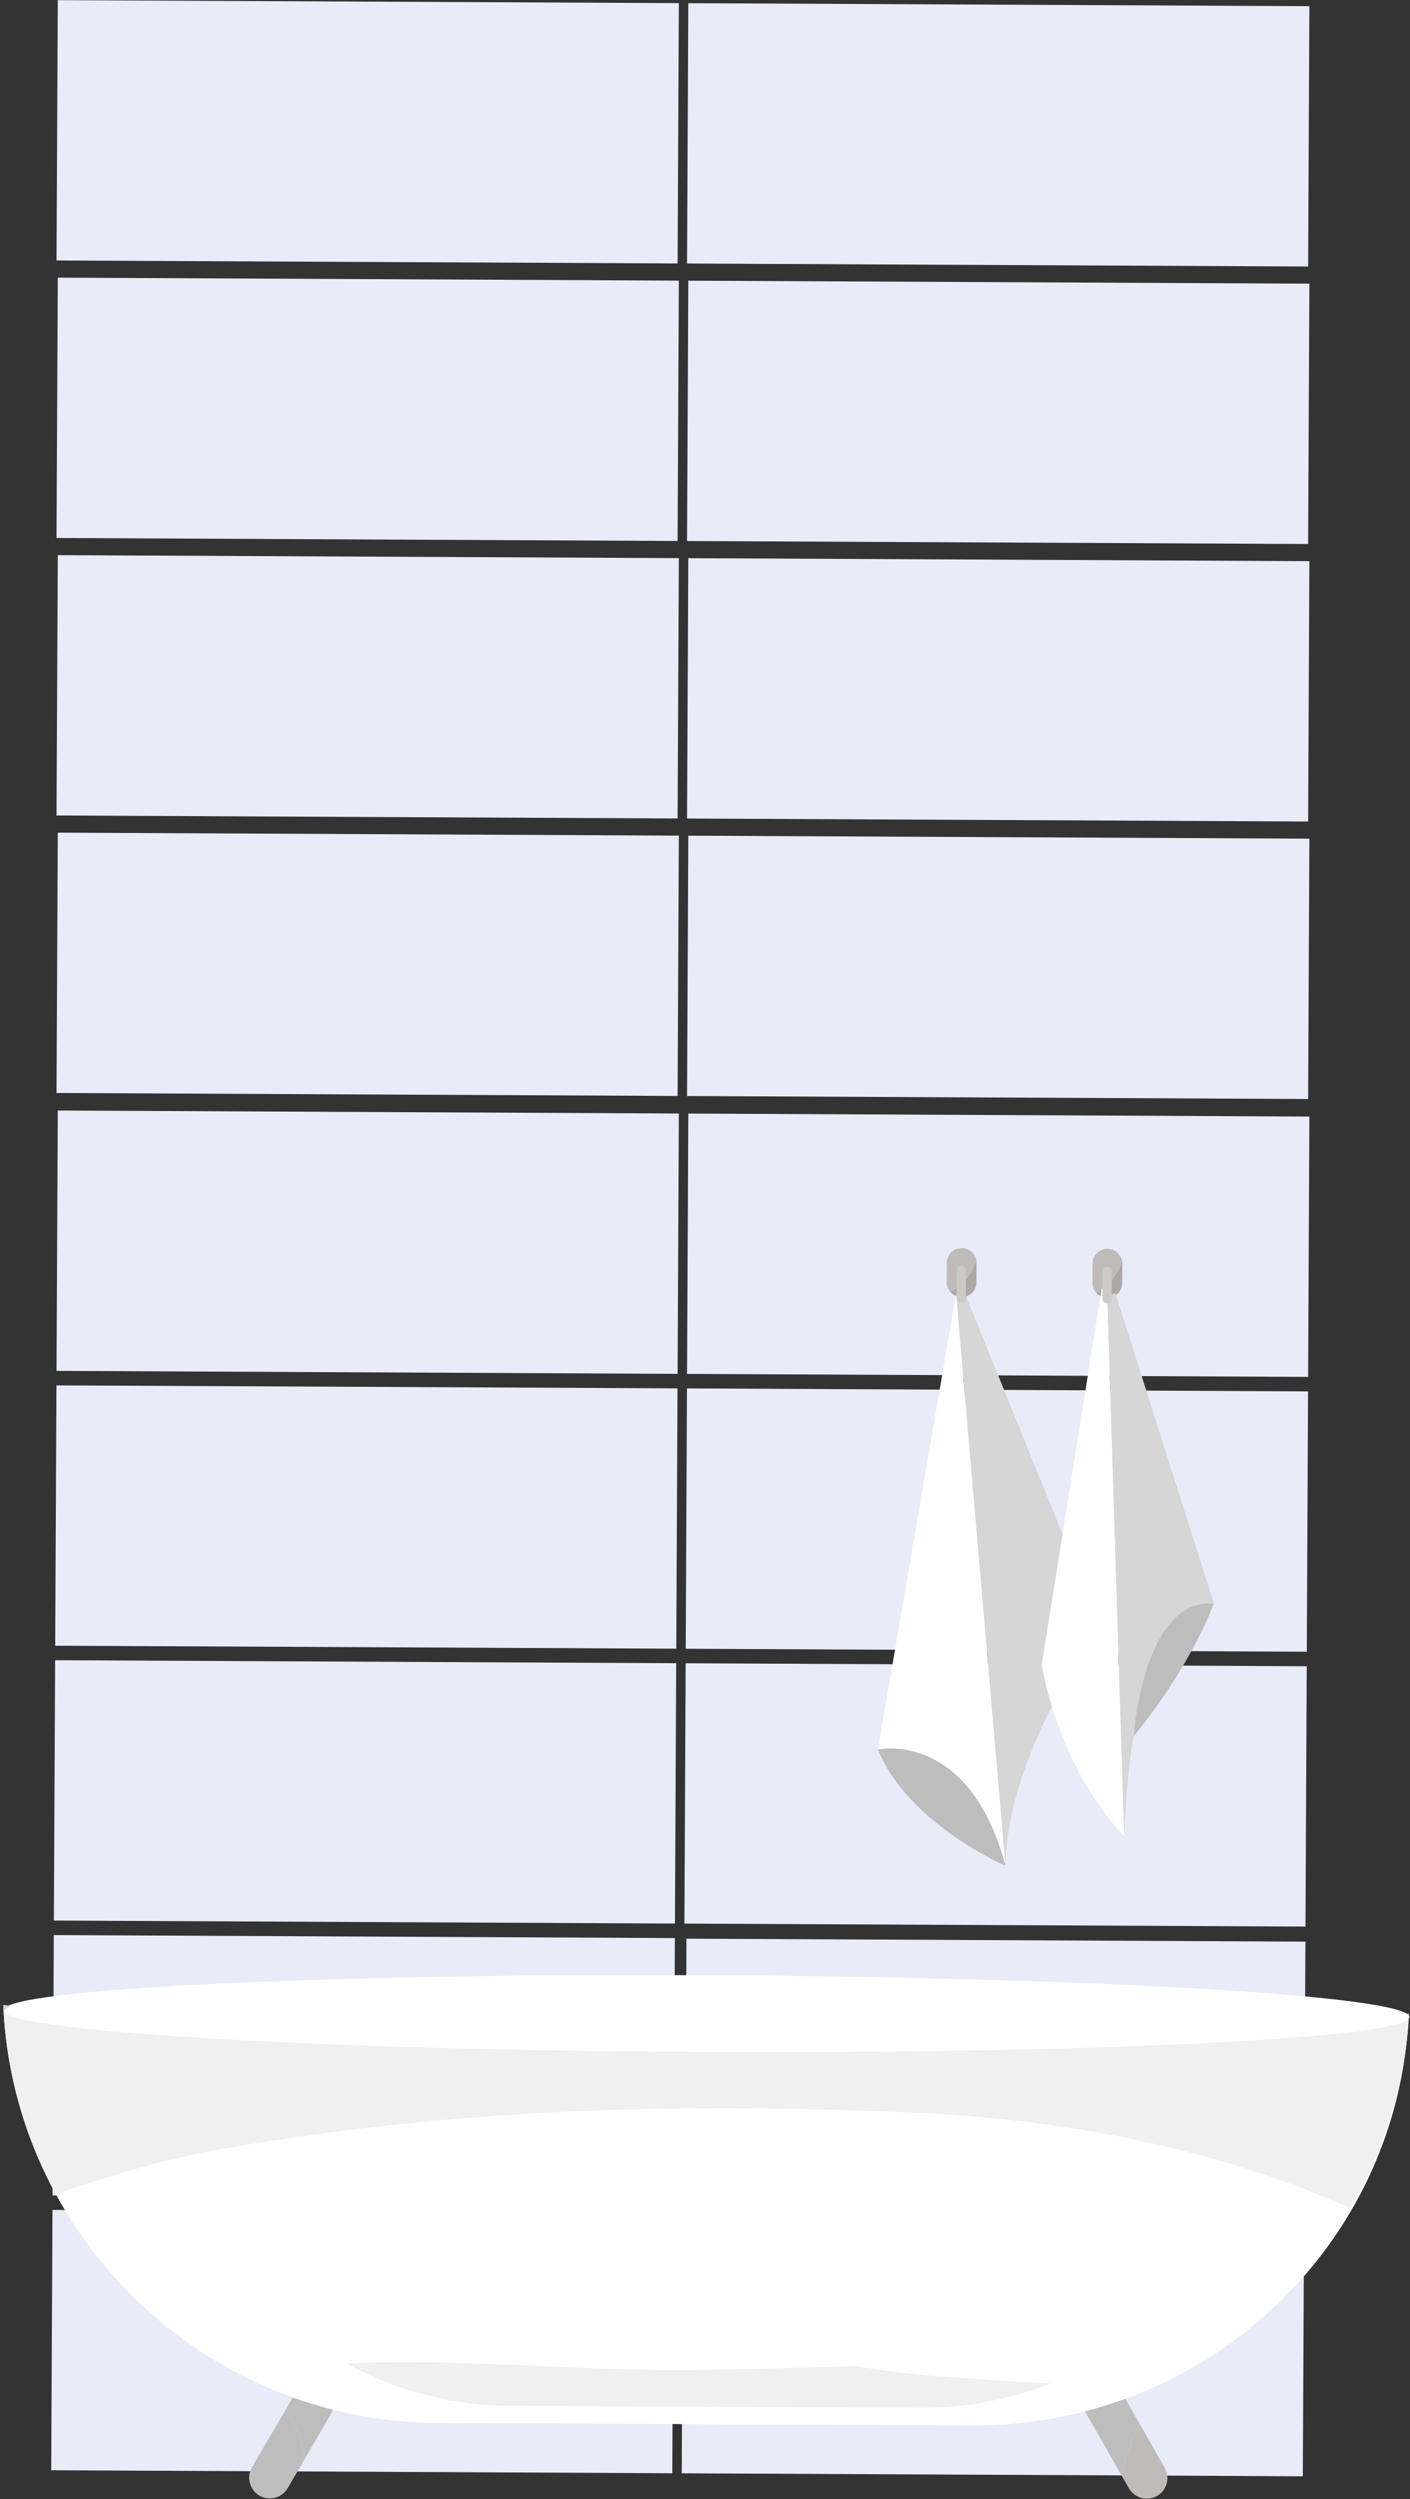 <?xml version="1.0" encoding="UTF-8"?>
<svg width="879px" height="1558px" viewBox="0 0 879 1558" version="1.1" xmlns="http://www.w3.org/2000/svg" xmlns:xlink="http://www.w3.org/1999/xlink">
    <rect x="0" y="0" width="879" height="1558" fill="#333333" stroke="none"/>
    <title>bath-left</title>
    <g id="Scrollpage" stroke="none" stroke-width="1" fill="none" fill-rule="evenodd">
        <g id="bath-left" transform="translate(0.969, 0.092)">
            <path d="M387.666,913.243 C386.733,909.125 383.051,906.013 378.659,905.991 C373.553,905.965 369.352,910.125 369.326,915.234 L369.269,927.22 C369.259,929.602 370.167,931.784 371.651,933.44 C379.391,929.077 385.424,921.843 387.666,913.243 Z" id="Path" fill="#BFBBB8" fill-rule="nonzero"></path>
            <path d="M371.651,933.44 C373.343,935.329 375.789,936.536 378.509,936.549 C383.618,936.575 387.816,932.415 387.841,927.309 L387.899,915.323 C387.902,914.607 387.816,913.915 387.666,913.243 C385.424,921.843 379.391,929.077 371.651,933.44 Z" id="Path" fill="#ADA8A5" fill-rule="nonzero"></path>
            <g id="Group-3" transform="translate(30.966, 0)" fill="#E8ECF8">
                <polygon id="Path" points="781.075 1372.683 395.24 1370.823 396.021 1208.521 781.859 1210.382"></polygon>
                <polygon id="Path" points="390.482 856.408 3.303 854.541 4.087 692.24 391.262 694.103"></polygon>
                <polygon id="Path-Copy-3" points="390.482 683.168 3.303 681.302 4.087 519 391.262 520.863"></polygon>
                <polygon id="Path" points="783.556 858.3 396.377 856.436 397.158 694.135 784.337 695.998"></polygon>
                <polygon id="Path-Copy-4" points="783.556 685.06 396.377 683.197 397.158 520.895 784.337 522.758"></polygon>
                <polygon id="Path-Copy-6" points="390.482 510.168 3.303 508.302 4.087 346 391.262 347.863"></polygon>
                <polygon id="Path-Copy-5" points="783.556 512.06 396.377 510.197 397.158 347.895 784.337 349.758"></polygon>
                <polygon id="Path-Copy-8" points="390.482 337.168 3.303 335.302 4.087 173 391.262 174.863"></polygon>
                <polygon id="Path-Copy-7" points="783.556 339.06 396.377 337.197 397.158 174.895 784.337 176.758"></polygon>
                <polygon id="Path-Copy-10" points="390.482 164.168 3.303 162.302 4.087 0 391.262 1.863"></polygon>
                <polygon id="Path-Copy-9" points="783.556 166.06 396.377 164.197 397.158 1.895 784.337 3.758"></polygon>
                <polygon id="Path" points="389.657 1027.752 2.478 1025.889 3.262 863.587 390.437 865.45"></polygon>
                <polygon id="Path" points="782.728 1029.647 395.552 1027.781 396.333 865.479 783.512 867.346"></polygon>
                <polygon id="Path" points="388.829 1199.1 1.653 1197.233 2.437 1034.932 389.612 1036.798"></polygon>
                <polygon id="Path" points="781.903 1200.992 394.728 1199.128 395.511 1036.827 782.683 1038.693"></polygon>
                <polygon id="Path" points="388.004 1370.447 0.828 1368.581 1.608 1206.279 388.784 1208.146"></polygon>
                <polygon id="Path" points="387.179 1541.795 0 1539.928 0.784 1377.627 387.959 1379.49"></polygon>
                <polygon id="Path" points="780.253 1543.687 393.078 1541.82 393.858 1379.519 781.037 1381.385"></polygon>
            </g>
            <path d="M428.248,1279.937 C426.678,1279.927 425.094,1279.918 423.525,1279.908 L423.525,1279.879 C425.089,1279.889 426.678,1279.899 428.248,1279.908 L428.248,1279.937 Z" id="Path" fill="#DECCC0" fill-rule="nonzero"></path>
            <path d="M437.685,1279.992 C435.399,1279.983 433.093,1279.968 430.799,1279.954 C429.41,1279.944 428.035,1279.935 426.646,1279.92 L426.646,1279.891 C430.315,1279.93 433.994,1279.959 437.685,1279.987 L437.685,1279.992 Z" id="Path" fill="#D4C1B3" fill-rule="nonzero"></path>
            <path d="M725.131,1538.368 C728.648,1544.518 726.485,1552.427 720.334,1555.94 C714.184,1559.453 706.272,1557.294 702.762,1551.14 L698.637,1543.919 C700.026,1532.873 704.915,1521.334 709.269,1510.581 L725.131,1538.368 Z" id="Path" fill="#BFBBB8" fill-rule="nonzero"></path>
            <path d="M681.122,1487.262 C687.273,1483.749 695.185,1485.909 698.695,1492.062 L709.269,1510.581 C704.915,1521.334 700.026,1532.873 698.637,1543.919 L676.322,1504.835 C672.809,1498.681 674.969,1490.772 681.122,1487.262 Z" id="Path" fill="#BDBDBD"></path>
            <path d="M183.002,1492.069 C186.576,1485.95 194.504,1483.867 200.622,1487.437 C206.741,1491.011 208.824,1498.939 205.253,1505.058 L189.175,1532.596 C187.372,1521.757 183.413,1511.173 177.036,1502.293 L183.002,1492.069 Z" id="Path" fill="#BDBDBD"></path>
            <path d="M156.119,1538.116 L177.036,1502.293 C183.413,1511.173 187.372,1521.757 189.175,1532.593 L178.368,1551.105 C174.797,1557.224 166.869,1559.307 160.751,1555.736 C154.632,1552.163 152.549,1544.235 156.119,1538.116 Z" id="Path" fill="#BDBDBD"></path>
            <path d="M430.799,1279.142 C594.856,1279.932 747.66,1273.389 877.292,1255.259 C871.084,1400.068 750.737,1512.711 604.615,1512.008 L271.507,1510.402 C126.186,1509.702 7.1,1393.622 1.07,1249.855 C126.874,1267.752 273.804,1278.384 430.799,1279.142 Z" id="Path" fill="#FFFFFF" fill-rule="nonzero"></path>
            <path d="M1.054,1253.148 C0.991,1266.354 197.166,1278.005 439.227,1279.171 C681.285,1280.34 877.562,1270.577 877.626,1257.372 C877.69,1244.163 681.514,1232.515 439.456,1231.346 C197.396,1230.18 1.118,1239.943 1.054,1253.148 Z" id="Path" fill="#FFFFFF" fill-rule="nonzero"></path>
            <path d="M2.448,1260.215 C2.438,1260.134 2.433,1260.047 2.429,1259.966 C2.433,1260.047 2.438,1260.138 2.448,1260.215 Z" id="Path" fill="#A1B846" fill-rule="nonzero"></path>
            <path d="M2.41,1259.746 C2.405,1259.665 2.4,1259.583 2.39,1259.501 C2.4,1259.578 2.405,1259.669 2.41,1259.746 Z" id="Path" fill="#A1B846" fill-rule="nonzero"></path>
            <path d="M840.879,1376.598 C758.005,1339.507 666.343,1322.068 575.595,1317.307 C533.262,1315.383 491.208,1314.249 449.203,1314.249 C383.933,1314.249 318.746,1316.985 252.683,1323.728 C242.628,1310.978 233.951,1297.078 227.075,1281.757 C226.18,1279.521 225.288,1277.295 224.406,1275.072 C279.298,1277.024 341.533,1278.384 407.841,1278.961 C415.466,1279.044 423.123,1279.104 430.799,1279.142 C433.755,1279.158 436.727,1279.168 439.673,1279.174 C452.684,1279.238 465.571,1279.266 478.296,1279.266 C696.427,1279.266 868.698,1270.326 877.292,1258.308 C877.292,1258.394 877.279,1258.48 877.272,1258.566 C877.272,1258.585 877.269,1258.608 877.269,1258.627 C877.26,1258.773 877.25,1258.926 877.237,1259.07 C877.237,1259.098 877.234,1259.124 877.234,1259.152 C877.221,1259.312 877.212,1259.471 877.199,1259.633 L877.199,1259.646 C877.174,1259.99 877.148,1260.328 877.123,1260.672 C877.12,1260.688 877.116,1260.723 877.116,1260.739 C877.104,1260.888 877.094,1261.038 877.081,1261.184 C877.081,1261.213 877.078,1261.226 877.078,1261.251 C877.037,1261.764 876.995,1262.274 876.954,1262.787 C876.951,1262.806 876.951,1262.809 876.951,1262.825 C876.935,1262.987 876.922,1263.153 876.906,1263.315 L876.906,1263.338 C873.399,1304.133 860.789,1342.412 841.15,1376.136 C841.137,1376.158 841.115,1376.197 841.102,1376.219 C841.042,1376.321 840.984,1376.42 840.924,1376.521 C840.908,1376.55 840.898,1376.569 840.879,1376.598 Z" id="Path" fill="#F0F0F0"></path>
            <path d="M5.778,1251.217 C4.213,1250.997 2.648,1250.776 1.088,1250.55 C2.648,1250.776 4.218,1250.997 5.782,1251.217 L5.778,1251.217 Z" id="Path" fill="#A3BF48" fill-rule="nonzero"></path>
            <path d="M223.265,1272.186 C145.341,1267.246 71.739,1259.815 4.182,1250.298 L4.185,1250.298 C71.742,1259.815 145.338,1267.239 223.262,1272.18 C223.262,1272.183 223.262,1272.186 223.265,1272.186 Z" id="Shape" fill="#EDEDED" fill-rule="nonzero"></path>
            <path d="M574.478,1500.993 L573.426,1500.993 L316.985,1499.758 C279.91,1499.579 245.058,1489.97 214.85,1473.318 C227.046,1472.779 239.223,1472.56 251.38,1472.56 C279.929,1472.56 308.378,1473.78 336.78,1475.003 C365.185,1476.223 393.549,1477.446 421.903,1477.446 C428.544,1477.446 435.179,1477.379 441.82,1477.229 C472.139,1476.888 502.458,1475.745 532.781,1474.945 C549,1477.806 565.409,1479.882 581.998,1481.179 C605.752,1482.902 629.918,1484.765 654.125,1485.666 C629.536,1495.534 602.631,1500.993 574.478,1500.993 Z" id="Path" fill="#F0F0F0"></path>
            <path d="M33.845,1367.877 C16.493,1336.067 5.303,1300.473 1.917,1262.739 L1.914,1262.723 C1.902,1262.573 1.889,1262.42 1.876,1262.271 C1.873,1262.251 1.87,1262.223 1.87,1262.204 C1.857,1262.07 1.844,1261.93 1.835,1261.793 C1.831,1261.767 1.828,1261.742 1.828,1261.716 C1.816,1261.579 1.803,1261.439 1.793,1261.302 C1.79,1261.283 1.787,1261.258 1.787,1261.239 C1.761,1260.923 1.733,1260.605 1.707,1260.289 C1.707,1260.264 1.704,1260.219 1.701,1260.194 C1.691,1260.073 1.682,1259.949 1.672,1259.828 C1.669,1259.777 1.666,1259.738 1.659,1259.684 C1.653,1259.579 1.644,1259.471 1.637,1259.366 C1.631,1259.315 1.628,1259.254 1.624,1259.2 C1.615,1259.098 1.608,1259.003 1.599,1258.898 C1.596,1258.847 1.593,1258.786 1.586,1258.735 C1.58,1258.627 1.57,1258.515 1.564,1258.407 C1.561,1258.366 1.558,1258.311 1.554,1258.27 C1.542,1258.117 1.532,1257.964 1.519,1257.811 C1.519,1257.786 1.516,1257.745 1.513,1257.716 C1.507,1257.598 1.497,1257.477 1.487,1257.356 C1.484,1257.295 1.481,1257.241 1.475,1257.181 C1.468,1257.085 1.462,1256.993 1.456,1256.897 C1.452,1256.837 1.446,1256.757 1.443,1256.693 C1.436,1256.614 1.43,1256.528 1.427,1256.445 C1.421,1256.375 1.417,1256.302 1.411,1256.232 C1.405,1256.142 1.401,1256.05 1.395,1255.964 C1.389,1255.894 1.386,1255.843 1.382,1255.773 C1.376,1255.668 1.37,1255.563 1.363,1255.458 C1.357,1255.372 1.35,1255.282 1.347,1255.196 C1.341,1255.088 1.331,1254.983 1.325,1254.875 C1.322,1254.805 1.319,1254.735 1.312,1254.665 C1.309,1254.582 1.303,1254.499 1.3,1254.416 C1.293,1254.34 1.29,1254.27 1.287,1254.19 C1.28,1254.11 1.277,1254.031 1.271,1253.951 L1.271,1253.913 C6.189,1262.564 94.847,1270.466 224.406,1275.072 C225.288,1277.295 226.18,1279.521 227.075,1281.757 C233.951,1297.078 242.628,1310.978 252.683,1323.728 C213.274,1327.747 173.571,1333.194 133.33,1340.338 C98.567,1346.852 66.028,1356.726 33.845,1367.877 Z" id="Path" fill="#F0F0F0"></path>
            <path d="M1.276,1254.032 C1.271,1253.946 1.266,1253.859 1.266,1253.773 C1.262,1253.682 1.257,1253.61 1.252,1253.518 C1.242,1253.37 1.238,1253.226 1.228,1253.077 C1.223,1252.971 1.218,1252.875 1.214,1252.77 C1.209,1252.64 1.199,1252.511 1.194,1252.381 C1.19,1252.29 1.185,1252.165 1.18,1252.074 C1.175,1251.935 1.166,1251.791 1.161,1251.656 C1.156,1251.565 1.151,1251.469 1.146,1251.378 C1.142,1251.219 1.137,1251.066 1.127,1250.907 C1.122,1250.845 1.122,1250.749 1.118,1250.687 C1.108,1250.451 1.098,1250.216 1.089,1249.981 C2.649,1250.207 4.214,1250.427 5.778,1250.648 C3.326,1251.757 1.809,1252.885 1.276,1254.032 Z" id="Path" fill="#D9D4D4" fill-rule="nonzero"></path>
            <path d="M607.593,785.265 C606.66,781.146 602.978,778.031 598.586,778.012 C593.477,777.987 589.279,782.146 589.253,787.252 L589.196,799.238 C589.186,801.623 590.094,803.802 591.578,805.458 C599.315,801.095 605.351,793.864 607.593,785.265 Z" id="Path" fill="#BFBBB8" fill-rule="nonzero"></path>
            <path d="M591.578,805.458 C593.27,807.35 595.716,808.558 598.436,808.57 C603.548,808.596 607.743,804.436 607.769,799.33 L607.826,787.341 C607.829,786.628 607.743,785.934 607.593,785.265 C605.351,793.864 599.315,801.095 591.578,805.458 Z" id="Path" fill="#ADA8A5" fill-rule="nonzero"></path>
            <path d="M595.076,806.65 L546.327,1090.601 C546.327,1090.601 601.491,1081.645 625.86,1163.063 L595.076,806.65 Z" id="Path" fill="#FFFFFF"></path>
            <path d="M625.86,1163.063 C625.86,1163.063 565.276,1137.025 546.327,1090.601 C546.327,1090.601 603.106,1078.058 625.86,1163.063 Z" id="Path" fill="#BDBDBD"></path>
            <path d="M600.768,806.678 L684.897,1014.305 C684.897,1014.305 627.007,1091.356 625.86,1163.063 L595.076,806.65 L600.768,806.678 Z" id="Path" fill="#D6D6D6"></path>
            <path d="M598.299,811.95 C596.735,811.94 595.458,810.653 595.464,809.089 L595.55,791.864 C595.56,790.3 596.844,789.026 598.407,789.033 C599.975,789.042 601.249,790.326 601.242,791.893 L601.159,809.118 C601.153,810.682 599.863,811.956 598.299,811.95 Z" id="Path" fill="#CCC9C6" fill-rule="nonzero"></path>
            <path d="M698.44,785.701 C697.51,781.583 693.828,778.471 689.432,778.448 C684.326,778.426 680.125,782.583 680.103,787.692 L680.046,799.677 C680.033,802.06 680.941,804.242 682.425,805.898 C690.168,801.534 696.201,794.301 698.44,785.701 Z" id="Path" fill="#BFBBB8" fill-rule="nonzero"></path>
            <path d="M682.425,805.898 C684.119,807.787 686.566,808.994 689.286,809.01 C694.395,809.032 698.593,804.872 698.618,799.767 L698.676,787.781 C698.682,787.064 698.593,786.373 698.44,785.701 C696.201,794.301 690.168,801.534 682.425,805.898 Z" id="Path" fill="#ADA8A5" fill-rule="nonzero"></path>
            <path d="M685.913,802.783 L648.459,1037.782 C648.459,1037.782 657.549,1099.536 699.87,1144.714 L689.286,809.01 L685.913,802.783 Z" id="Path" fill="#FFFFFF"></path>
            <path d="M694.312,805.955 L755.689,999.299 C755.689,999.299 705.603,990.04 699.87,1144.714 L689.289,808.331 L694.312,805.955 Z" id="Path" fill="#D6D6D6"></path>
            <path d="M755.686,999.519 C755.686,999.519 742.815,1036.801 705.727,1082.457 C705.727,1082.457 711.569,996.226 755.686,999.519 Z" id="Path" fill="#BDBDBD"></path>
            <path d="M689.149,812.386 C687.582,812.38 686.311,811.093 686.317,809.526 L686.4,792.301 C686.406,790.737 687.693,789.463 689.26,789.469 C690.824,789.479 692.098,790.765 692.089,792.329 L692.009,809.554 C691.999,811.118 690.716,812.396 689.149,812.386 Z" id="Path" fill="#CCC9C6" fill-rule="nonzero"></path>
        </g>
    </g>
</svg>